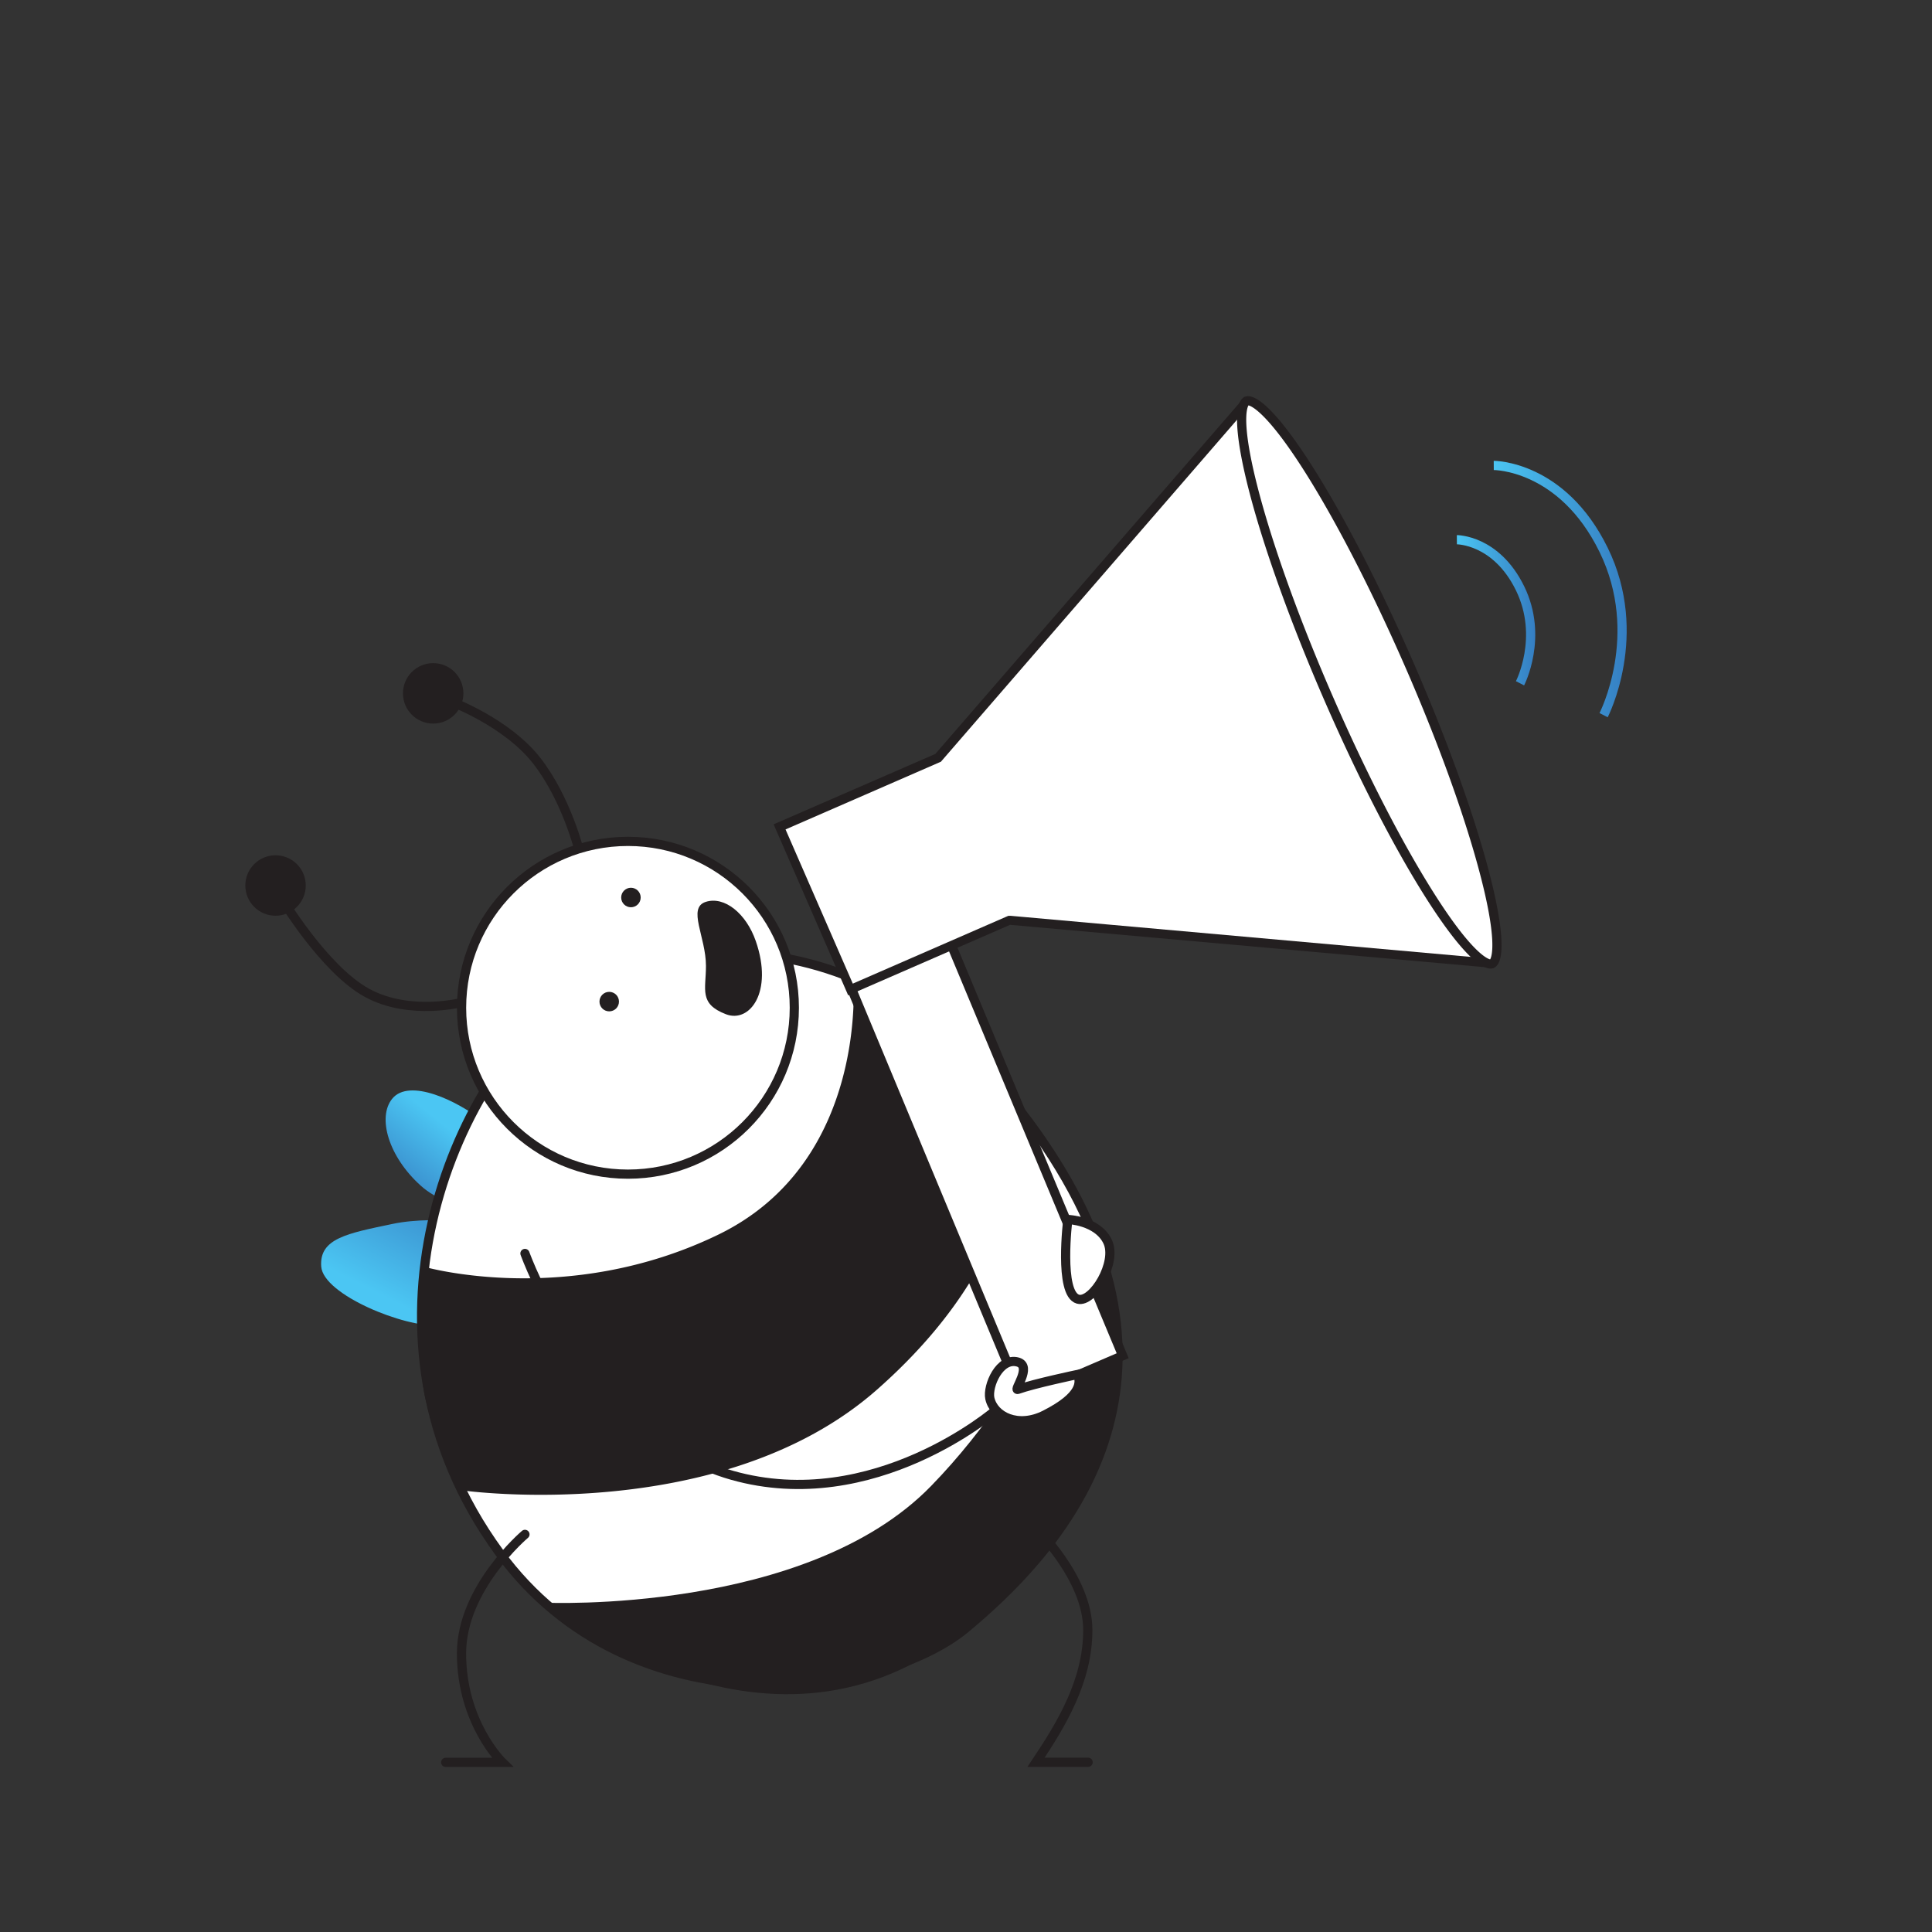 <?xml version="1.0" encoding="UTF-8"?> <svg xmlns="http://www.w3.org/2000/svg" xmlns:xlink="http://www.w3.org/1999/xlink" viewBox="0 0 420 420"><rect x="0" y="0" width="420" height="420" fill="#333333" stroke="none"/><defs><linearGradient id="linear-gradient" x1="3670.02" y1="644.51" x2="3701.42" y2="644.51" gradientTransform="matrix(0.41, -0.83, 0.89, 0.45, -2008.15, 3031.18)" gradientUnits="userSpaceOnUse"><stop offset="0" stop-color="#4bc6f3"></stop><stop offset="1" stop-color="#357ec2"></stop></linearGradient><linearGradient id="linear-gradient-2" x1="3282.7" y1="-701.03" x2="3302.15" y2="-701.03" gradientTransform="matrix(-0.63, 0.78, 0.78, 0.63, 2704.53, -1879.98)" xlink:href="#linear-gradient"></linearGradient><linearGradient id="linear-gradient-3" x1="316.7" y1="132.66" x2="333.75" y2="132.66" gradientTransform="matrix(1, 0, 0, 1, 0, 0)" xlink:href="#linear-gradient"></linearGradient><linearGradient id="linear-gradient-4" x1="324.72" y1="128.05" x2="353.63" y2="128.05" gradientTransform="matrix(1, 0, 0, 1, 0, 0)" xlink:href="#linear-gradient"></linearGradient></defs><g id="PR"><path d="M202.45,245s-.26,22.5,9.92,31.57" style="fill:none;stroke:#231f20;stroke-miterlimit:10;stroke-width:2px"></path><path d="M111.93,274.64l-2.55-8.13s-14.12-2.52-24-.45-16,3.15-15.55,9.28S88,288.64,95.36,288.12C105.55,287.4,111.93,274.64,111.93,274.64Z" style="fill:url(#linear-gradient)"></path><path d="M85.24,238.88c3.72-4.63,14.28.48,19.69,4.81s11.91,15,11.91,15l-7.19,4.06s-11.19,1.3-18.19-5S82,242.93,85.24,238.88Z" style="fill:url(#linear-gradient-2)"></path><path d="M123.7,216.38c16.49-11.55,68.2-22.58,105.14,35.07C262.58,304.11,228,338.9,210,353.92c-18.4,15.37-72.85,22.7-101.43-16.39C74.12,290.4,99,233.7,123.7,216.38Z" style="fill:#fff;stroke:#231f20;stroke-miterlimit:10;stroke-width:2px"></path><circle cx="136.51" cy="219.08" r="36.17" style="fill:#fff;stroke:#231f20;stroke-miterlimit:10;stroke-width:2px"></circle><path d="M202.45,323c-27.15,28-84,25.41-84,25.41s47.25,39.48,89.38,7.21c53.88-41.27,29.14-89,29.14-89S227,297.74,202.45,323Z" style="fill:#231f20"></path><path d="M220.79,241.25s5.87,29.09-30.12,60.83c-33.81,29.81-90,21.94-90,21.94a67,67,0,0,1-8.07-19.49c-2.62-11.24-.34-29.13-.34-29.13s31.05,8.93,63.89-7,29.33-55.7,29.33-55.7l18.2,10.61Z" style="fill:#231f20"></path><path d="M126,185.24s-2.74-11.4-9.29-19.83-18.81-12.95-18.81-12.95" style="fill:none;stroke:#231f20;stroke-miterlimit:10;stroke-width:2px"></path><path d="M100.73,217.86s-11.53,3.09-20.9-2-18.71-20.73-18.71-20.73" style="fill:none;stroke:#231f20;stroke-miterlimit:10;stroke-width:2px"></path><circle cx="59.9" cy="192.5" r="6.57" style="fill:#231f20"></circle><circle cx="94.17" cy="150.73" r="6.57" style="fill:#231f20"></circle><path d="M224.87,331.89s11.61,11,11.61,22.47c0,11.08-5.77,20.53-11.25,28.74l11.32,0" style="fill:none;stroke:#231f20;stroke-linecap:round;stroke-miterlimit:10;stroke-width:2px"></path><path d="M114.12,333.56s-13.79,11.65-13.79,25.86c0,15.13,8.88,23.7,8.88,23.7H96.89" style="fill:none;stroke:#231f20;stroke-linecap:round;stroke-miterlimit:10;stroke-width:2px"></path><circle cx="137.16" cy="195.11" r="2.12" style="fill:#231f20"></circle><circle cx="132.44" cy="217.74" r="2.12" style="fill:#231f20"></circle><path d="M153.47,210c0,5.11-1.58,8.21,4.33,10.48,5.12,2,10.38-4.74,6.5-15.9-2.08-6-6.82-9.83-10.88-8.52S153.47,203.68,153.47,210Z" style="fill:#231f20"></path><path d="M114.12,272.49s14.14,39.45,45,48.22,57.38-14.17,57.38-14.17" style="fill:none;stroke:#231f20;stroke-linecap:round;stroke-miterlimit:10;stroke-width:2px"></path><polygon points="171.1 181.29 222.24 304.1 244.06 294.72 192.25 170.49 171.1 181.29" style="fill:#fff;stroke:#231f20;stroke-linecap:round;stroke-miterlimit:10;stroke-width:2px"></polygon><polygon points="169.5 179.71 203.98 164.68 270.32 88.11 323.14 209.29 219.41 200.03 184.91 215.07 169.5 179.71" style="fill:#fff"></polygon><path d="M270,90l23.83,54.69,27.68,63.49-101.79-9.09-.51,0-.47.2-33.35,14.54-14.62-33.52,33.36-14.54.42-.18.29-.34L270,90m.56-3.7-67.23,77.6L168.18,179.2l16.21,37.18,35.19-15.33,105.15,9.38s-21.77-49.93-29-66.58L270.6,86.26Z" style="fill:#231f20"></path><path d="M324,209.58c-1.9,0-6.57-4.26-14-16.22-6.69-10.78-14.17-25.42-21.06-41.22-16.52-37.9-21.59-63.38-18-65a.83.83,0,0,1,.32-.06c1.9,0,6.57,4.26,14,16.23,6.68,10.77,14.16,25.41,21.05,41.21,7.21,16.54,13,32.52,16.27,45,3.86,14.67,2.88,19.46,1.69,20A.79.79,0,0,1,324,209.58Z" style="fill:#fff"></path><path d="M271.47,88.05h0m-.05.08c.6.14,4.25,1.55,13.05,15.73,6.66,10.74,14.11,25.33,21,41.09s12.55,31.32,15.87,43.54c4.36,16,2.92,19.53,2.6,20.07-.61-.14-4.26-1.55-13.05-15.73-6.67-10.74-14.12-25.33-21-41.09S277.33,120.43,274,108.2c-4.35-16-2.92-19.53-2.59-20.07m-.1-2a1.72,1.72,0,0,0-.72.15c-5.31,2.31,2.5,32,17.45,66.28,14.32,32.86,30,58,36,58a1.72,1.72,0,0,0,.72-.15c5.31-2.31-2.5-32-17.44-66.28-14.33-32.86-30-58-36-58Z" style="fill:#231f20"></path><path d="M232.14,265.1s6.42.23,8.63,4.78-3.22,13.43-6.42,12.55C230.12,281.26,232.14,265.1,232.14,265.1Z" style="fill:#fff;stroke:#231f20;stroke-miterlimit:10;stroke-width:2px"></path><path d="M227.15,307.58c8.18-4.15,7.78-7.17,7.13-8.79,0,0-9.52,2-13,3.25-1.09.38,3.21-5,0-5.94-3.95-1.12-6.67,5.21-6.1,7.89C216.05,307.91,221.29,310.55,227.15,307.58Z" style="fill:#fff;stroke:#231f20;stroke-miterlimit:10;stroke-width:2px"></path><path d="M316.71,117.33s8.53-.06,13.73,10.55,0,20.66,0,20.66" style="fill:none;stroke-miterlimit:10;stroke-width:2px;stroke:url(#linear-gradient-3)"></path><path d="M324.73,101.18s14.84-.1,23.88,18.35,0,35.94,0,35.94" style="fill:none;stroke-miterlimit:10;stroke-width:2px;stroke:url(#linear-gradient-4)"></path></g></svg> 